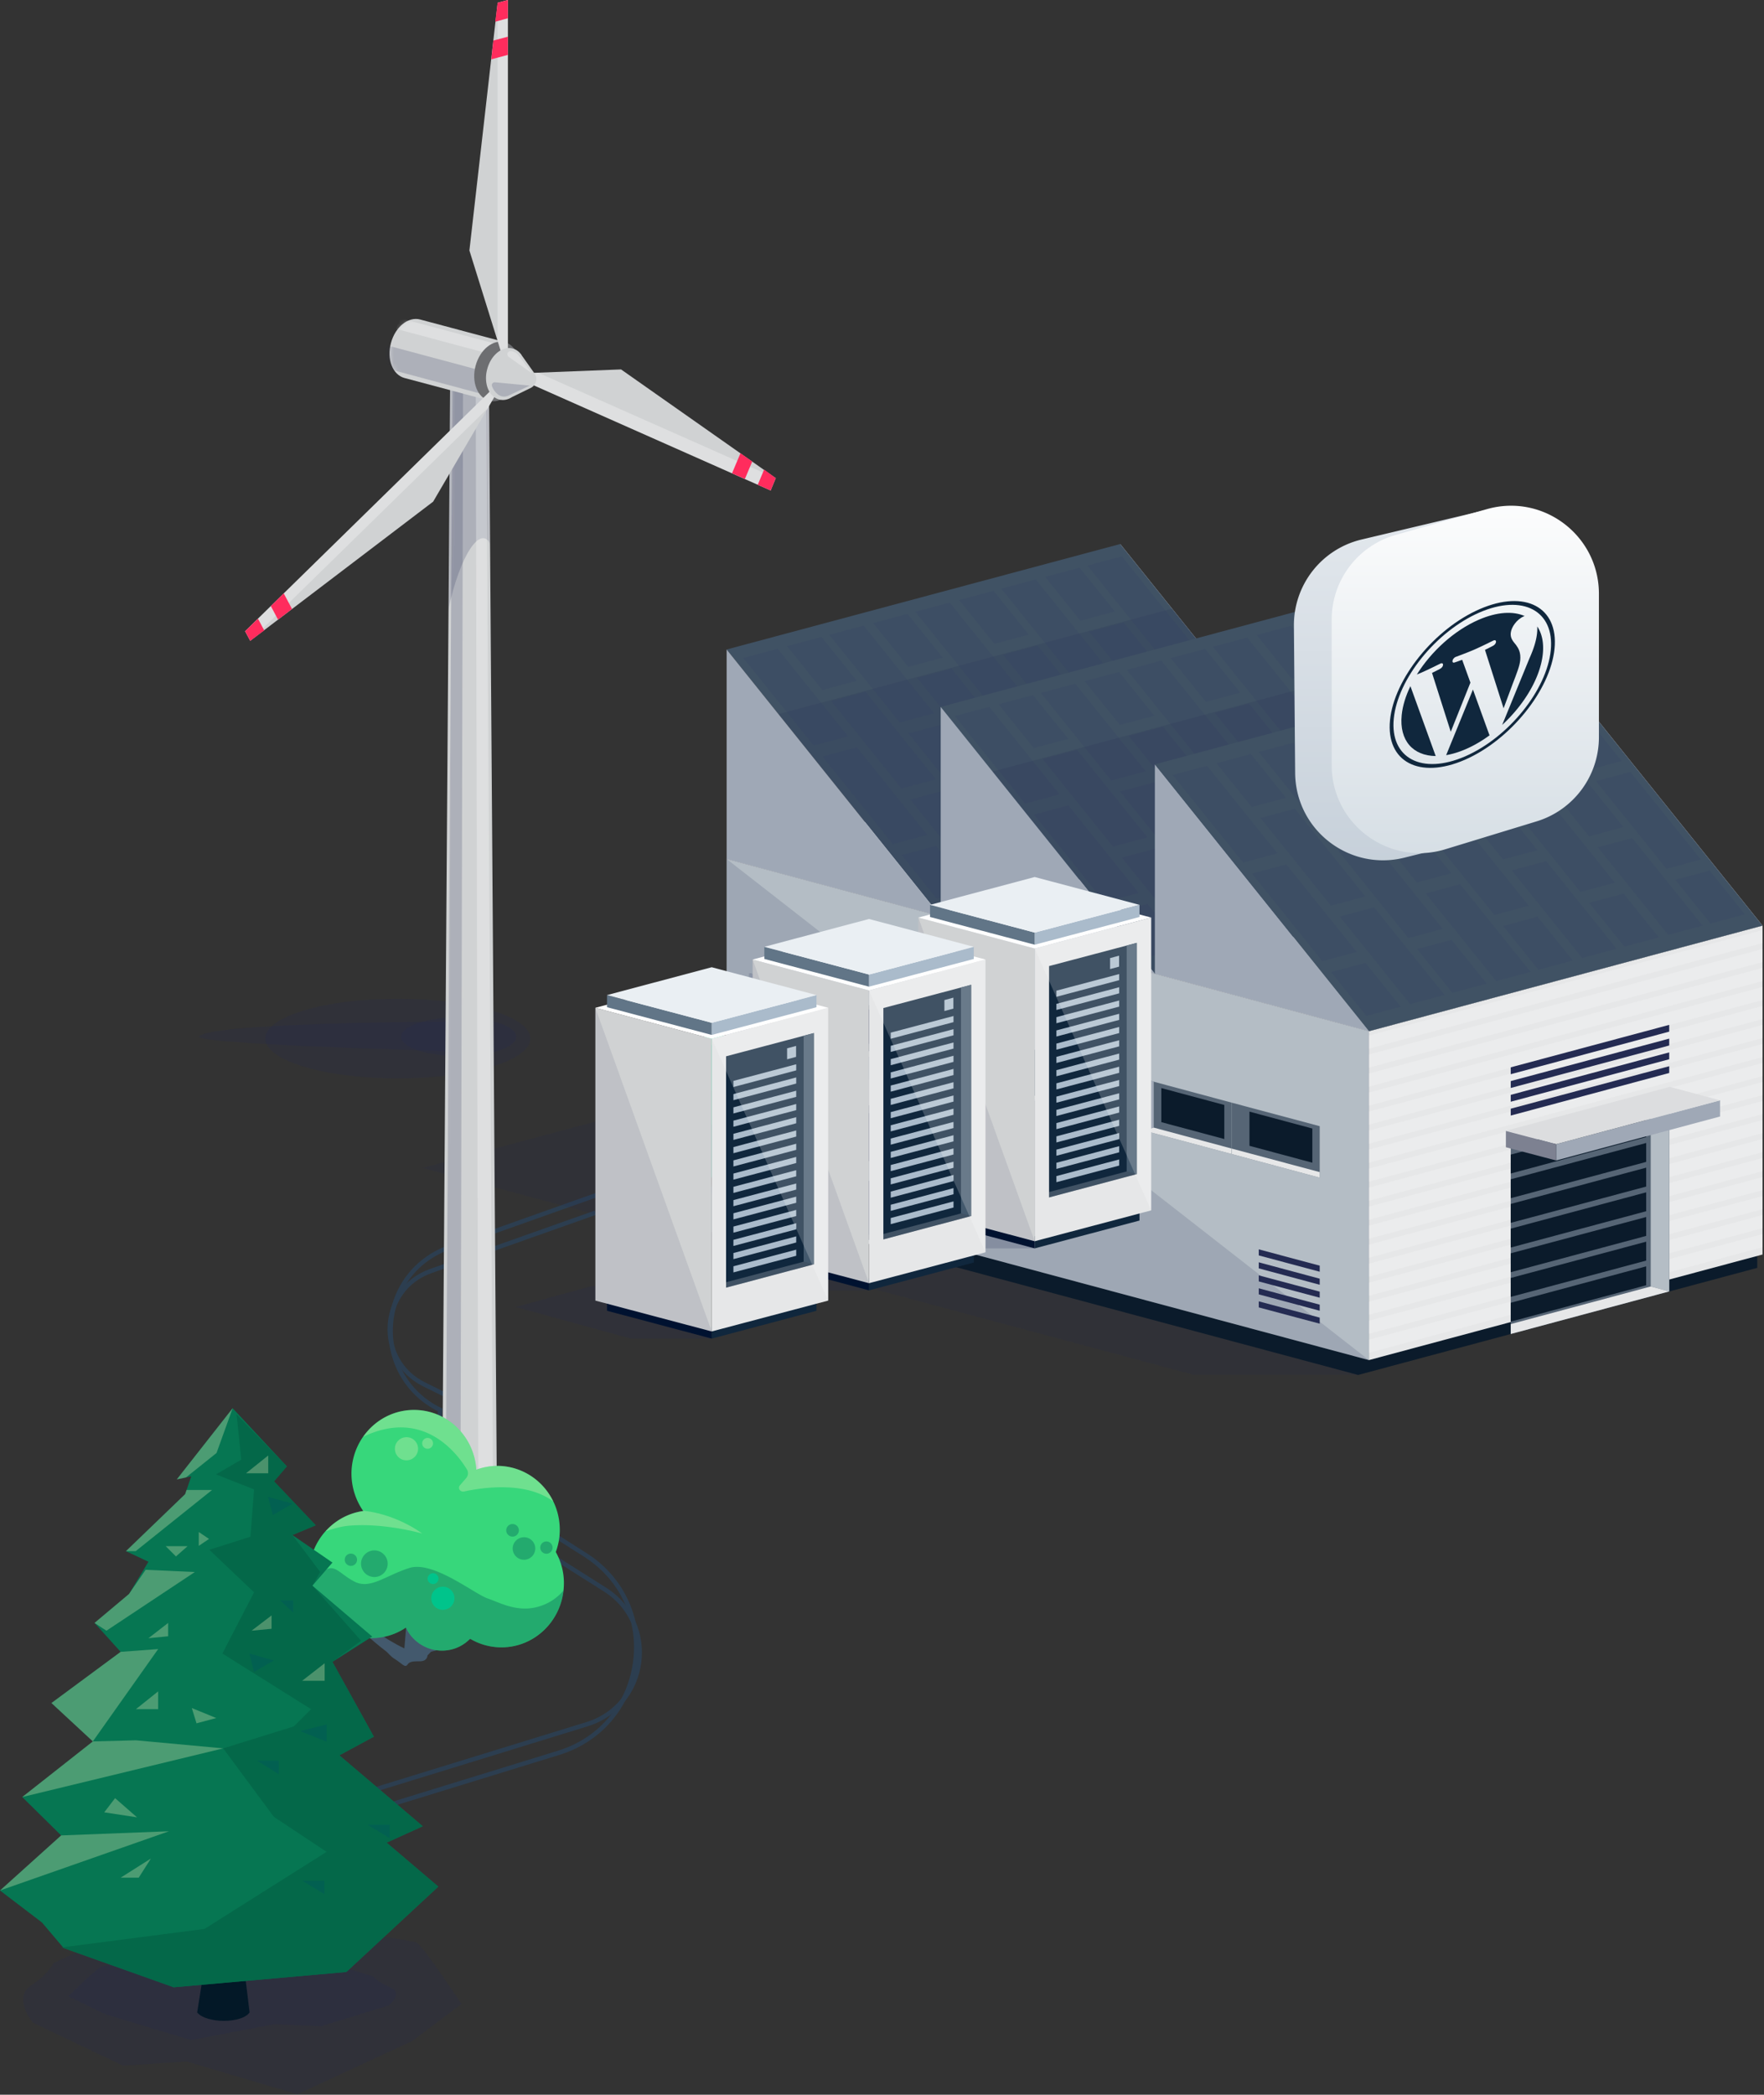 <svg xmlns="http://www.w3.org/2000/svg" width="401" height="476" fill="none"><rect width="100%" height="100%" fill="#333333" stroke="none"/><path stroke="#2C3E50" d="M135.342 275.578 97.925 288.83c-11.668 4.133-12.626 20.263-1.53 25.748l11.771 5.817-1.43 16.211 26.298 16.719c17.995 11.441 14.325 38.713-6.055 44.99l-73.642 22.68"/><path stroke="#2C3E50" d="m137.726 270.81-35.564 12.626c-16.762 5.951-18.08 29.147-2.101 36.958l-1.43 16.211 38.878 24.597c12.27 7.762 9.79 26.339-4.085 30.613l-90.1 27.749"/><path fill="#242B52" d="M146.338 279.791c0 1.969 4.898 3.571 10.95 3.571 6.053 0 10.927-1.602 10.927-3.571 0-1.97-4.898-3.572-10.927-3.572-6.052 0-10.95 1.602-10.95 3.572Z" opacity=".2"/><path fill="#242B52" d="M152.506 279.424c0 1.03 2.865 1.855 6.399 1.855 3.535 0 6.399-.825 6.399-1.855s-2.864-1.855-6.399-1.855c-3.534 0-6.399.847-6.399 1.855Z" opacity=".2"/><path fill="#43596D" d="M155.717 278.922c.116.893.139 1.534 1.779 1.625 1.894.092 5.429-.572 5.544-1.625 0 0-.185-7.625-2.379-12.868-2.195-5.266-2.01-15.775-2.195-17.767-.185-1.992-1.109-3-1.109-3l-1.64 1.443s-.37 9.364 0 12.799c.37 3.457 1.178 6.937 1.455 10.761.231 3.205-1.455 8.632-1.455 8.632Z"/><mask id="a" width="9" height="36" x="155" y="245" maskUnits="userSpaceOnUse" style="mask-type:luminance"><path fill="#fff" fill-rule="evenodd" d="M155.717 278.922c.116.893.139 1.534 1.779 1.625 1.894.092 5.429-.572 5.544-1.625 0 0-.185-7.625-2.379-12.868-2.195-5.266-2.01-15.775-2.195-17.767-.185-1.992-1.109-3-1.109-3l-1.64 1.443s-.37 9.364 0 12.799c.37 3.457 1.178 6.937 1.455 10.761.231 3.205-1.455 8.632-1.455 8.632Z" clip-rule="evenodd"/></mask><g mask="url(#a)"><path fill="#2F1D00" d="M157.796 280.959s2.149-6.731 1.178-9.731c-.97-2.999-2.471-13.463-2.471-15.226 0-1.763-.278-6.251.554-6.937.832-.687 1.64 1.213 1.64 1.213s1.224-7.075.832-7.075c-.393 0-8.917.824-8.917.824l3.696 31.826-.139 3.938 3.627 1.168Z" opacity=".2"/></g><mask id="b" width="9" height="36" x="155" y="245" maskUnits="userSpaceOnUse" style="mask-type:luminance"><path fill="#fff" fill-rule="evenodd" d="M155.717 278.922c.116.893.139 1.534 1.779 1.625 1.894.092 5.429-.572 5.544-1.625 0 0-.185-7.625-2.379-12.868-2.195-5.266-2.01-15.775-2.195-17.767-.185-1.992-1.109-3-1.109-3l-1.64 1.443s-.37 9.364 0 12.799c.37 3.457 1.178 6.937 1.455 10.761.231 3.205-1.455 8.632-1.455 8.632Z" clip-rule="evenodd"/></mask><g mask="url(#b)"><path fill="#2F1D00" d="M162.37 270.084s-1.917-.687-2.241-.252c-.323.435-.069.572-.693 1.58-.647 1.007-2.795.938-3.003.824-.185-.137-2.425-.069-1.963-.756.462-.687-.185-6.571.947-6.685 1.155-.138 6.121-.504 6.121-.321.024.183.832 5.61.832 5.61Z" opacity=".2"/></g><mask id="c" width="9" height="36" x="155" y="245" maskUnits="userSpaceOnUse" style="mask-type:luminance"><path fill="#fff" fill-rule="evenodd" d="M155.717 278.922c.116.893.139 1.534 1.779 1.625 1.894.092 5.429-.572 5.544-1.625 0 0-.185-7.625-2.379-12.868-2.195-5.266-2.01-15.775-2.195-17.767-.185-1.992-1.109-3-1.109-3l-1.64 1.443s-.37 9.364 0 12.799c.37 3.457 1.178 6.937 1.455 10.761.231 3.205-1.455 8.632-1.455 8.632Z" clip-rule="evenodd"/></mask><g mask="url(#c)"><path fill="#FFDE96" d="M161.492 280.799s.185-3.686.023-5.472c-.161-1.786-.901-1.969-.831-3.228.069-1.26.647-2.473.647-2.473s.415 1.465.646 2.519c.231 1.076.278 2.885.347 4.052.069 1.168 0 4.007 0 4.007l-.832.595Z" opacity=".13"/></g><path fill="#00C48B" d="M142.157 262.665a6.764 6.764 0 0 1-2.772-5.472 6.718 6.718 0 0 1 3.257-5.77c.069-4.648 3.719-8.426 8.339-8.563a8.808 8.808 0 0 1 3.119.504c.277-4.442 3.858-8.037 8.34-8.151 4.735-.138 8.709 3.663 8.847 8.471a8.848 8.848 0 0 1-1.594 5.289s0 .023.023.023c4.089.573 7.3 4.076 7.416 8.38a8.759 8.759 0 0 1-.162 1.924 3.544 3.544 0 0 1-.416 4.35 3.572 3.572 0 0 1-2.241 1.122c-.415 3.366-3.28 5.976-6.745 5.976a6.81 6.81 0 0 1-6.538-4.9 5.453 5.453 0 0 1-4.551-.527 8.405 8.405 0 0 1-5.544 2.267 8.452 8.452 0 0 1-4.089-.916c-.554.687-1.409 1.099-2.379 1.099-1.71 0-3.096-1.374-3.096-3.068-.046-.756.278-1.488.786-2.038Z"/><path fill="#F1F3BE" d="M163.733 237.799c-3.95-.893-5.544-.114-8.108 1.145 1.501-2.175 3.973-3.64 6.791-3.709 4.736-.137 8.709 3.663 8.848 8.472a8.85 8.85 0 0 1-1.594 5.289s0 .023.023.023c4.089.572 7.3 4.075 7.416 8.38 0 .435-.023.847-.07 1.259-.739-1.649-4.227-7.716-9.217-6.594-3.049.687-3.673.572-5.336-.504-.601-.389-.023-.618 2.495-1.397 5.451-1.671 6.237-10.669-1.248-12.364Zm-6.006 7.191c.901 1.236-.139 1.305-2.564.664-1.41-.367-4.089-.962-6.492-.779-.878.069-2.957.55-3.557.55 1.501-1.534 3.557-2.519 5.844-2.565a8.83 8.83 0 0 1 3.119.504c0 .023 2.726.389 3.65 1.626Z" opacity=".3"/><g fill="#005A56" opacity=".5"><path d="M139.385 257.216a6.718 6.718 0 0 1 3.257-5.77c.023-.801.138-1.58.346-2.312.439.71 1.109 1.419 2.149 1.717 2.379.71.901 1.946.901 1.946s1.455-3.48 6.676-.366c2.195 1.305 3.003 3.251 5.775 2.61 3.304-.778 3.812.756 3.881 2.29.093 1.534-.531 5.93 5.452 7.533 2.818.755 5.706-2.038 5.706-2.038s.416.16 2.01.206c.554.023 1.039.023 1.455.023a4.044 4.044 0 0 1-.462.641 3.575 3.575 0 0 1-2.241 1.122c-.415 3.366-3.28 5.976-6.745 5.976a6.81 6.81 0 0 1-6.538-4.9 5.453 5.453 0 0 1-4.551-.527 8.407 8.407 0 0 1-5.544 2.267 8.452 8.452 0 0 1-4.089-.916c-.554.687-1.409 1.099-2.379 1.099-1.71 0-3.096-1.374-3.096-3.068 0-.801.324-1.534.832-2.083-1.71-1.237-2.795-3.206-2.795-5.45Z" opacity=".71"/><path d="M146.8 258.224c0 1.007.832 1.831 1.871 1.831 1.04 0 1.871-.824 1.871-1.831a1.855 1.855 0 0 0-1.871-1.855 1.855 1.855 0 0 0-1.871 1.855Zm3.789 1.831c0 .642.531 1.168 1.178 1.168.647 0 1.178-.526 1.178-1.168 0-.641-.531-1.167-1.178-1.167-.647 0-1.178.526-1.178 1.167Zm18.665 1.969a1.179 1.179 0 0 0 2.357 0 1.179 1.179 0 0 0-2.357 0Zm-21.761-6.777c0 .481.393.87.878.87a.874.874 0 0 0 .878-.87.874.874 0 0 0-.878-.87.874.874 0 0 0-.878.87Zm20.029 4.717c0 .481.392.87.878.87a.873.873 0 0 0 .877-.87.873.873 0 0 0-.877-.87.873.873 0 0 0-.878.87Z" opacity=".71"/></g><path fill="#87AD54" d="M143.936 263.994a1.178 1.178 0 0 0 2.356 0 1.178 1.178 0 0 0-2.356 0Zm-1.086-1.878c0 .412.346.756.762.756a.767.767 0 0 0 .763-.756.767.767 0 0 0-.763-.756.766.766 0 0 0-.762.756Z"/><path fill="#F1F3BE" d="M164.611 241.692a1.178 1.178 0 0 0 2.356 0 1.178 1.178 0 0 0-2.356 0Zm3.165 12.685c0 1.053.855 1.9 1.917 1.9a1.904 1.904 0 0 0 1.918-1.9c0-1.053-.855-1.9-1.918-1.9a1.904 1.904 0 0 0-1.917 1.9Zm-3.789-14.814c0 .298.254.55.555.55a.56.56 0 0 0 .554-.55.56.56 0 0 0-.554-.549.545.545 0 0 0-.555.549Zm-6.121 7.396a.56.56 0 0 0 .554.549.56.56 0 0 0 .554-.549.56.56 0 0 0-.554-.55c-.3 0-.554.229-.554.55Z" opacity=".3"/><path fill="#00C48B" d="M139.477 258.52c.924-.366 1.94-.091 2.61.573 1.132-1.488 3.05-2.221 4.875-1.786a4.9 4.9 0 0 1 .254-3.022c1.039-2.405 3.812-3.549 6.191-2.565 2.241.939 3.35 3.458 2.587 5.77.555.023 1.132.115 1.687.366 2.379 1.008 3.465 3.778 2.425 6.182a4.712 4.712 0 0 1-.831 1.306 4.79 4.79 0 0 1-.347 2.518c-1.039 2.404-3.812 3.549-6.191 2.564a4.622 4.622 0 0 1-1.825-1.396 1.091 1.091 0 0 1-.162.069c-1.501.595-3.211-.161-3.811-1.672a3.11 3.11 0 0 1-.208-.893 4.543 4.543 0 0 1-2.796-.252 4.594 4.594 0 0 1-1.409-.938 1.807 1.807 0 0 1-.785.641c-.901.343-1.941-.115-2.31-1.031a1.764 1.764 0 0 1 .277-1.786 2.535 2.535 0 0 1-1.571-1.465c-.508-1.282.093-2.702 1.34-3.183Z"/><path fill="#F1F3BE" d="M150.866 253.872c-.185.436.046.939.485 1.122.439.184.947-.045 1.132-.48.185-.435-.046-.939-.485-1.122-.439-.184-.947.045-1.132.48Zm2.056.366c-.093.206.023.435.231.527.208.092.439-.023.531-.229.093-.206-.023-.435-.231-.527-.208-.091-.439.023-.531.229Zm-12.267 5.038c-.092.206.023.435.231.526.208.092.439-.023.532-.229.092-.206-.024-.435-.232-.526-.207-.092-.462 0-.531.229Z" opacity=".3"/><g fill="#005A56" opacity=".5"><path d="M152.737 270.45a4.633 4.633 0 0 1-1.825-1.397 1.14 1.14 0 0 1-.162.069c-1.501.595-3.211-.161-3.812-1.672a3.133 3.133 0 0 1-.207-.893 4.536 4.536 0 0 1-2.796-.252 4.594 4.594 0 0 1-1.409-.938 1.813 1.813 0 0 1-.785.641c-.901.343-1.941-.115-2.31-1.031a1.76 1.76 0 0 1 .277-1.785 2.536 2.536 0 0 1-1.571-1.466 2.42 2.42 0 0 1 .855-2.908c.023.802.092 1.786.392 2.313.532.939 1.941-.16 3.05-.618 1.109-.458 1.132.526 2.01 1.488.877.984 2.333.412 4.204.527 1.848.114 3.812 3.548 4.62 4.235.809.664 1.871 2.061 3.904 1.969.647-.022 1.178-.228 1.617-.457-1.178 2.129-3.788 3.136-6.052 2.175Z" opacity=".71"/><path d="M145.345 260.902c-.208.503.046 1.076.577 1.282a.984.984 0 0 0 1.294-.573c.208-.503-.046-1.076-.578-1.282a1.03 1.03 0 0 0-1.293.573Zm10.996 3.068a.828.828 0 0 0 .485 1.077.84.84 0 0 0 1.086-.481.828.828 0 0 0-.485-1.076.856.856 0 0 0-1.086.48Zm-12.013-3.778a.463.463 0 0 0 .254.595.47.47 0 0 0 .601-.252.463.463 0 0 0-.254-.595.47.47 0 0 0-.601.252Zm13.976 4.464a.465.465 0 0 0 .254.596.471.471 0 0 0 .601-.252.465.465 0 0 0-.254-.596c-.231-.114-.508.023-.601.252Zm-1.894-2.128a.463.463 0 0 0 .254.595.462.462 0 0 0 .601-.252.456.456 0 0 0-.277-.595.444.444 0 0 0-.578.252Z" opacity=".71"/></g><path fill="#F1F3BE" d="M153.407 251.743c2.241.939 3.35 3.458 2.587 5.77.555.023 1.132.115 1.687.366 1.663.687 2.679 2.244 2.818 3.939-1.34-2.13-4.412-2.862-5.96-3.114a.319.319 0 0 1-.254-.252.276.276 0 0 1 .162-.298l.646-.343a.54.54 0 0 0 .278-.55c-.208-1.305-1.294-5.472-6.353-5.106a4.71 4.71 0 0 1 4.389-.412Zm-6.445 5.564c2.31 1.19 3.488 3.182 3.488 3.182s-2.449-1.854-5.036-2.587a8.734 8.734 0 0 0-1.64-.206 4.775 4.775 0 0 1 3.188-.389Z" opacity=".3"/><path fill="#00C48B" d="M149.318 265.205c-.185.436.046.939.485 1.122.439.184.947-.045 1.132-.48.185-.435-.046-.939-.485-1.122a.862.862 0 0 0-1.132.48Zm.277-1.464c-.092.206.023.435.231.526.208.092.439-.023.532-.229.092-.206-.023-.435-.231-.526a.431.431 0 0 0-.532.229Z"/><path fill="#242B52" d="m193.28 239.37 115.454 30.954v42.122h-37.267L96 265.406l97.28-26.036Z" opacity=".15"/><path fill="#0B1B2B" d="M399.466 264.511v23.6l-90.732 24.336v-23.624l90.732-24.312Zm-233.068-13.834 142.336 38.146v23.623L166.398 274.3v-23.623Z"/><path fill="#B4BDC5" d="m165.18 195.203 146.013 39.135v74.73L165.18 269.933v-74.73Z"/><path fill="#F0F1F2" d="m165.181 195.203 146.012 39.135 89.468-23.991-146.012-39.112-89.468 23.968Z"/><path fill="#E6E7E8" d="M400.661 210.347v74.73l-89.468 23.991v-74.73l89.468-23.991Z"/><path fill="#fff" d="M400.661 280.436v2.987l-89.468 23.991v-2.988l89.468-23.99Zm0-4.321v2.988l-89.468 23.991v-2.988l89.468-23.991Zm0-4.32v2.987l-89.468 23.991v-2.987l89.468-23.991Zm0-4.32v2.987l-89.468 23.991v-2.987l89.468-23.991Zm0-4.321v2.988l-89.468 23.991v-2.988l89.468-23.991Zm0-4.32v2.987l-89.468 23.991v-2.987l89.468-23.991Zm0-4.32v2.987l-89.468 23.991v-2.987l89.468-23.991Zm0-4.321v2.988l-89.468 23.991v-2.988l89.468-23.991Zm0-4.32v2.987l-89.468 23.991v-2.987l89.468-23.991Zm0-4.319v2.987l-89.468 23.991v-2.987l89.468-23.991Zm0-4.321v2.988l-89.468 23.991v-2.988l89.468-23.991Zm0-4.32v2.987l-89.468 23.991v-2.987l89.468-23.991Zm0-4.32v2.987l-89.468 23.991v-2.987l89.468-23.991Zm0-4.321v2.988l-89.468 23.991v-2.988l89.468-23.991Zm0-4.32v2.988l-89.468 23.99v-2.987l89.468-23.991Zm0-4.297v2.965l-89.468 23.991v-2.988l89.468-23.968Zm0-4.32v2.964l-89.468 23.991v-2.987l89.468-23.968Z" opacity=".2"/><path fill="#E6E7E8" d="m351.998 197.317 48.663 13.03-48.663-60.644v47.614Zm-48.663-13.052 48.663 13.052-48.663-60.667v47.615Zm-48.686-13.053 48.686 13.053-48.686-60.644v47.591Z"/><path fill="#405264" d="m165.181 147.589 48.663 60.667 89.491-23.991-48.686-60.644-89.468 23.968Z"/><path fill="#242B52" d="m266.436 138.306 36.899 45.959-89.491 23.991-36.877-45.982 89.469-23.968Z" opacity=".15"/><path fill="#303A66" d="m192.798 167.328-7.835 2.091-15.991-19.9 7.812-2.091 16.014 19.9Zm17.99 22.406-7.812 2.091-16.014-19.923 7.835-2.091 15.991 19.923Zm10.018 12.432-7.835 2.091-7.996-9.95 7.812-2.091 8.019 9.95Zm-26.055-47.476-7.812 2.114-8.019-9.974 7.812-2.091 8.019 9.951Zm18.013 22.405-7.835 2.091-15.991-19.901 7.812-2.091 16.014 19.901Zm17.99 22.405-7.812 2.091-16.014-19.901 7.835-2.114 15.991 19.924Zm-18.404-37.41-7.811 2.092-16.015-19.924 7.812-2.091 16.014 19.923Zm18.014 22.383-7.835 2.091-15.992-19.901 7.812-2.091 16.015 19.901Zm9.994 12.454-7.812 2.091-8.019-9.95 7.835-2.114 7.996 9.973Zm-26.055-47.476-7.812 2.091-7.995-9.95 7.812-2.091 7.995 9.95Zm18.013 22.405-7.811 2.091-16.015-19.9 7.812-2.114 16.014 19.923Zm18.014 22.382-7.835 2.115-15.991-19.924 7.811-2.091 16.015 19.9Zm-18.427-37.411-7.812 2.091-16.014-19.9 7.812-2.091 16.014 19.9Zm18.013 22.405-7.812 2.091-16.014-19.9 7.812-2.114 16.014 19.923Zm9.995 12.432-7.812 2.091-7.996-9.95 7.812-2.091 7.996 9.95Zm-26.055-47.453-7.812 2.091-7.995-9.95 7.811-2.091 7.996 9.95Zm18.013 22.383-7.812 2.114-16.014-19.923 7.812-2.092 16.014 19.901Zm18.013 22.405-7.812 2.091-16.014-19.9 7.812-2.091 16.014 19.9Zm-18.427-37.411-7.812 2.091-16.014-19.901 7.835-2.114 15.991 19.924Zm18.014 22.382-7.812 2.114-16.015-19.924 7.812-2.091 16.015 19.901Zm9.994 12.455-7.812 2.091-7.996-9.95 7.812-2.091 7.996 9.95Zm-26.032-47.477-7.835 2.114-7.995-9.973 7.812-2.091 8.018 9.95Zm17.99 22.406-7.811 2.091-16.015-19.901 7.835-2.091 15.991 19.901Zm18.014 22.404-7.812 2.092-16.014-19.901 7.811-2.114 16.015 19.923Zm-18.404-37.433-7.835 2.114-15.991-19.923 7.812-2.091 16.014 19.9Zm17.99 22.406-7.812 2.091-16.014-19.901 7.835-2.091 15.991 19.901Zm10.018 12.455-7.835 2.091-7.996-9.95 7.812-2.114 8.019 9.973Z" opacity=".15"/><path fill="#405264" d="m213.844 160.641 48.686 60.644 89.468-23.968-48.663-60.667-89.491 23.991Z"/><path fill="#303A66" d="m240.863 180.52-7.812 2.091-16.014-19.901 7.835-2.091 15.991 19.901Zm18.013 22.404-7.811 2.092-16.015-19.901 7.812-2.114 16.014 19.923Zm9.995 12.433-7.812 2.091-7.995-9.951 7.811-2.091 7.996 9.951Zm-26.032-47.454-7.835 2.092-7.995-9.951 7.812-2.091 8.018 9.95Zm17.99 22.382-7.811 2.114-16.015-19.923 7.835-2.091 15.991 19.9Zm18.014 22.407-7.812 2.091-16.015-19.901 7.812-2.091 16.015 19.901Zm-18.404-37.411-7.835 2.091-15.991-19.9 7.812-2.115 16.014 19.924Zm17.99 22.382-7.812 2.114-16.014-19.923 7.835-2.091 15.991 19.9Zm10.018 12.455-7.835 2.091-7.996-9.95 7.812-2.091 8.019 9.95Zm-26.055-47.476-7.812 2.091-8.019-9.95 7.835-2.092 7.996 9.951Zm18.013 22.405-7.835 2.091-15.991-19.9 7.812-2.092 16.014 19.901Zm17.99 22.405-7.812 2.091-16.014-19.924 7.835-2.091 15.991 19.924Zm-18.404-37.433-7.811 2.114-16.015-19.924 7.812-2.091 16.014 19.901Zm18.014 22.405-7.835 2.091-15.991-19.9 7.811-2.092 16.015 19.901Zm9.994 12.432-7.812 2.114-8.018-9.974 7.834-2.091 7.996 9.951Zm-26.055-47.454-7.811 2.092-7.996-9.951 7.812-2.091 7.995 9.95Zm18.014 22.405-7.812 2.091-16.015-19.923 7.812-2.091 16.015 19.923Zm18.013 22.383-7.835 2.091-15.991-19.901 7.811-2.091 16.015 19.901Zm-18.427-37.412-7.812 2.092-16.014-19.901 7.812-2.091 16.014 19.9Zm18.013 22.405-7.812 2.091-16.014-19.923 7.812-2.091 16.014 19.923Zm9.995 12.432-7.812 2.091-7.996-9.95 7.812-2.091 7.996 9.95Zm-26.055-47.452-7.812 2.091-7.996-9.95 7.812-2.115 7.996 9.974Zm18.013 22.382-7.812 2.091-16.014-19.9 7.835-2.091 15.991 19.9Zm18.013 22.405-7.812 2.091-16.014-19.9 7.812-2.091 16.014 19.9Zm-18.427-37.411-7.811 2.091-15.992-19.924 7.812-2.091 15.991 19.924Zm18.014 22.382-7.812 2.091-16.014-19.9 7.811-2.091 16.015 19.9Zm10.017 12.455-7.835 2.091-7.995-9.95 7.812-2.091 8.018 9.95Z" opacity=".15"/><path fill="#566575" d="m279.968 262.236-20.012-5.355v-11.696l20.012 5.377v11.674Z"/><path fill="#9FA8B6" d="M259.956 245.185v11.696l2.321-.643v-10.433l-2.321-.62Z"/><path fill="#E6E7E8" d="m279.968 262.236-20.012-5.354 2.321-.644 17.691 4.757v1.241Z"/><path fill="#0B1B2B" d="M278.314 258.835 264 254.997v-7.744l14.314 3.838v7.744Z"/><path fill="#566575" d="m300.003 267.613-20.035-5.378v-11.673l20.035 5.354v11.697Z"/><path fill="#E6E7E8" d="m300.003 267.612-20.035-5.377v-1.241l20.035 5.354v1.264Z"/><path fill="#0B1B2B" d="m298.326 264.212-14.291-3.837v-7.768l14.291 3.838v7.767Z"/><path fill="#566575" d="m235.166 250.239-20.036-5.378v-11.673l20.036 5.354v11.697Z"/><path fill="#9FA8B6" d="M215.131 233.188v11.673l2.343-.62v-10.433l-2.343-.62Z"/><path fill="#E6E7E8" d="m235.166 250.239-20.036-5.377 2.344-.621 17.692 4.734v1.264Z"/><path fill="#00123E" d="m233.511 246.838-14.314-3.837v-7.768l14.314 3.838v7.767Z"/><path fill="#566575" d="m255.201 255.593-20.035-5.354v-11.697l20.035 5.377v11.674Z"/><path fill="#E6E7E8" d="m255.201 255.593-20.035-5.355v-1.263l20.035 5.377v1.241Z"/><path fill="#0B1B2B" d="m253.523 252.192-14.291-3.814v-7.768l14.291 3.838v7.744Z"/><path fill="#566575" d="m190.362 238.22-20.035-5.354v-11.697l20.035 5.377v11.674Z"/><path fill="#9FA8B6" d="M170.327 221.169v11.697l2.344-.621v-10.433l-2.344-.643Z"/><path fill="#E6E7E8" d="m190.362 238.22-20.035-5.354 2.344-.621 17.691 4.734v1.241Z"/><path fill="#00123E" d="m188.708 234.819-14.314-3.815v-7.767l14.314 3.838v7.744Z"/><path fill="#566575" d="m210.397 243.598-20.035-5.377v-11.674l20.035 5.354v11.697Z"/><path fill="#E6E7E8" d="m210.397 243.598-20.035-5.378v-1.241l20.035 5.355v1.264Z"/><path fill="#00123E" d="m208.72 240.197-14.314-3.838v-7.767l14.314 3.837v7.768Z"/><path fill="#242B52" d="m300.003 288.984-13.854-3.7v-1.379l13.854 3.7v1.379Zm0 2.964-13.854-3.723v-1.378l13.854 3.722v1.379Zm0 8.847-13.854-3.699v-1.379l13.854 3.7v1.378Zm0-2.941-13.854-3.722v-1.379l13.854 3.723v1.378Zm0-2.964-13.854-3.7v-1.378l13.854 3.699v1.379Zm43.425-41.388 36.026-9.674v-1.54l-36.026 9.652v1.562Zm0-3.147 36.026-9.652v-1.562l-36.026 9.651v1.563Zm0-3.126 36.026-9.652v-1.562l-36.026 9.651v1.563Zm0-3.125 36.026-9.675v-1.539l-36.026 9.651v1.563Z"/><path fill="#9FA8B6" d="m213.844 208.256 48.686 13.029-48.686-60.643v47.614Z"/><path fill="#9FA8B6" d="m165.181 195.203 48.663 13.053-48.663-60.667v47.614Z"/><path fill="#242B52" d="m315.122 151.335 36.876 45.983-89.468 23.967-36.9-45.959 89.492-23.991Z" opacity=".15"/><path fill="#9FA8B6" d="m262.53 221.286 48.663 13.052-48.663-60.644v47.592Z"/><path fill="#405264" d="m262.53 173.694 48.663 60.644 89.468-23.991-48.663-60.644-89.468 23.991Z"/><path fill="#566575" d="m343.428 303.139 36.026-9.674V250.86l-36.026 9.675v42.604Z"/><path fill="#B4BDC5" d="M379.454 250.86v42.605l-4.204-1.126v-40.353l4.204-1.126Z"/><path fill="#E6E7E8" d="m343.428 303.139 36.026-9.674-4.204-1.126-31.822 8.548v2.252Z"/><path fill="#0B1B2B" d="M374.216 287.766v4.297l-30.788 8.273v-4.298l30.788-8.272Zm0-5.608v4.297l-30.788 8.25v-4.297l30.788-8.25Zm0-5.607v4.297l-30.788 8.25v-4.297l30.788-8.25Zm0-5.607v4.298l-30.788 8.249v-4.297l30.788-8.25Zm0-5.607v4.297l-30.788 8.25v-4.297l30.788-8.25Zm0-5.607v4.298l-30.788 8.249v-4.297l30.788-8.25Zm0-5.607v4.274l-30.788 8.273v-4.297l30.788-8.25Z"/><path fill="#566575" d="m208.513 285.629-14.567-3.907v-34.7l14.567 3.907v34.7Z"/><path fill="#9FA8B6" d="M193.947 247.022v34.7l1.7-.46v-33.78l-1.7-.46Z"/><path fill="#E6E7E8" d="m208.513 285.629-14.567-3.907 1.701-.459 12.866 3.447v.919Z"/><path fill="#303A66" d="m207.295 283.147-10.408-2.78v-31.85l10.408 2.78v31.85Z"/><path fill="#9FA8B6" d="m198.197 268.532-1.333-.368v-4.504l1.333.368v4.504Z"/><path fill="#fff" d="m208.513 250.929-12.866-3.447 12.866 37.228v-33.781Z" opacity=".2"/><path fill="#7D8191" d="m181.631 246.908 17.83 4.78v1.769l-17.83-4.779v-1.77Z"/><path fill="#DCDDDF" d="m181.631 246.909 17.83 4.779 10.936-2.918-17.829-4.78-10.937 2.919Z"/><path fill="#9FA8B6" d="M210.397 248.771v1.769l-10.936 2.918v-1.769l10.936-2.918Z"/><path fill="#303A66" d="m290.4 193.916-7.812 2.091-16.014-19.9 7.811-2.091 16.015 19.9Zm18.013 22.405-7.812 2.092-16.014-19.901 7.812-2.091 16.014 19.9Zm9.994 12.433-7.811 2.114-7.996-9.973 7.812-2.091 7.995 9.95Zm-26.054-47.453-7.812 2.091-7.996-9.95 7.812-2.091 7.996 9.95Zm18.013 22.405-7.812 2.091-16.014-19.924 7.811-2.091 16.015 19.924Zm18.013 22.382-7.812 2.091-16.014-19.9 7.812-2.091 16.014 19.9Zm-18.427-37.41-7.812 2.091-16.014-19.9 7.835-2.092 15.991 19.901Zm18.013 22.406-7.812 2.091-16.014-19.924 7.812-2.091 16.014 19.924Zm9.994 12.432-7.811 2.091-7.996-9.95 7.812-2.092 7.995 9.951Zm-26.031-47.454-7.835 2.091-7.996-9.95 7.812-2.114 8.019 9.973Zm17.99 22.382-7.812 2.092-16.014-19.901 7.835-2.091 15.991 19.9Zm18.013 22.405-7.812 2.091-16.014-19.9 7.812-2.114 16.014 19.923Zm-18.403-37.411-7.835 2.091-15.991-19.923 7.811-2.091 16.015 19.923Zm17.99 22.382-7.812 2.092-16.014-19.901 7.834-2.091 15.992 19.9Zm10.017 12.455-7.835 2.091-7.995-9.95 7.812-2.114 8.018 9.973Zm-26.055-47.476-7.811 2.091-8.019-9.95 7.835-2.091 7.995 9.95Zm18.014 22.406-7.835 2.091-15.991-19.901 7.811-2.114 16.015 19.924Zm17.99 22.382-7.812 2.114-16.014-19.923 7.835-2.091 15.991 19.9Zm-18.404-37.412-7.812 2.091-16.014-19.9 7.812-2.092 16.014 19.901Zm18.013 22.406-7.835 2.091-15.991-19.901 7.812-2.114 16.014 19.924Zm9.995 12.432-7.812 2.091-8.019-9.95 7.835-2.092 7.996 9.951Zm-26.055-47.453-7.812 2.091-7.995-9.95 7.811-2.092 7.996 9.951Zm18.013 22.382-7.812 2.114-16.014-19.924 7.812-2.091 16.014 19.901Zm18.013 22.405-7.834 2.091-15.992-19.901 7.812-2.091 16.014 19.901Zm-18.426-37.411-7.812 2.091-16.014-19.9 7.834-2.114 15.992 19.923Zm18.013 22.382-7.812 2.115-16.014-19.924 7.812-2.091 16.014 19.9Zm9.994 12.455-7.811 2.092-7.996-9.951 7.812-2.091 7.995 9.95Z" opacity=".15"/><path fill="#9FA8B6" d="m391.011 250.034-37.267 9.973v3.7l37.267-9.996v-3.677Z"/><path fill="#DCDDDF" d="m391.011 250.034-37.267 9.973-11.419-3.056 37.267-9.973 11.419 3.056Z"/><path fill="#7D8191" d="M342.325 256.997v3.7l11.419 3.01v-3.7l-11.419-3.01Z"/><path fill="#242B52" d="m165.181 195.203 146.012 113.865-146.012-39.135v-74.73Z" opacity=".15"/><path fill="url(#d)" fill-rule="evenodd" d="M328.207 192.676a20 20 0 0 0 14.216-13.256l13.697-42.337c2.72-8.406-1.725-17.454-10.041-20.439a16.36 16.36 0 0 0-9.312-.519l-27.256 6.477a19.998 19.998 0 0 0-15.375 19.628l.284 33.429c.11 12.925 12.267 22.353 24.813 19.242l8.974-2.225Z" clip-rule="evenodd"/><path fill="url(#e)" fill-rule="evenodd" d="M349.315 186.647a20 20 0 0 0 14.157-19.127v-32.586c0-13.265-12.677-22.855-25.442-19.245l-20.75 5.868a20 20 0 0 0-14.558 19.245v33.056c0 13.439 12.99 23.053 25.843 19.127l20.75-6.338Z" clip-rule="evenodd"/><g fill="#10273D" clip-path="url(#f)"><path d="M318.639 162.507c-.578 5.817 2.612 9.238 7.726 9.294l-5.743-15.879c-1.072 2.216-1.771 4.452-1.982 6.581l-.001.004Zm26.943-12.425c.18-1.815-.407-2.764-.921-3.478-.693-.859-1.353-1.55-1.233-2.762.134-1.351 1.378-3.094 2.953-3.778.073-.031.136-.054.208-.077-2.615-1.155-6.273-.965-10.45.85-5.602 2.437-10.795 7.213-14.063 12.446.374-.153.729-.299 1.03-.43 1.676-.729 4.292-2.044 4.292-2.044.868-.425.857.697-.015 1.164 0 0-.877.47-1.849.94l4.258 13.375 4.469-11.169-1.874-5.187c-.859.329-1.667.591-1.667.591-.858.328-.637-.925.221-1.254 0 0 2.63-.963 4.205-1.651 1.676-.729 4.292-2.044 4.292-2.044.872-.425.857.697-.015 1.164 0 0-.882.474-1.85.939l4.229 13.276 2.084-5.592c.897-2.335 1.566-4.021 1.692-5.279h.004Z"/><path d="m334.834 156.696-6.086 14.903c1.4-.237 2.899-.687 4.475-1.371 1.867-.811 3.69-1.885 5.41-3.149a.803.803 0 0 1-.094-.153l-3.701-10.229-.004-.001Zm14.621-14.329c.022.438.013.922-.041 1.466-.149 1.493-.621 3.3-1.742 5.794l-6.189 15.104c5.024-4.619 8.7-10.745 9.239-16.169.254-2.555-.22-4.646-1.263-6.194l-.004-.001Z"/><path d="M336.385 138.408c-10.314 4.478-19.464 15.808-20.403 25.255-.939 9.446 6.685 13.481 16.999 8.999 10.309-4.482 19.464-15.811 20.402-25.254.939-9.443-6.689-13.478-16.998-9Zm-3.326 33.468c-9.839 4.276-17.114.424-16.218-8.588.895-9.012 9.627-19.817 19.466-24.098 9.839-4.28 17.114-.423 16.218 8.589-.895 9.012-9.627 19.821-19.466 24.097Z"/></g><path fill="#242B52" d="M234.989 283.683h-18.161l-26.18-7.184 17.218-4.735h27.123v11.919Z" opacity=".2"/><path fill="#10273D" d="m235.214 283.683 23.822-6.326v-2.73l-23.822 6.3v2.756Z"/><path fill="#001230" d="m235.214 283.683-23.795-6.326v-2.73l23.795 6.3v2.756Z"/><path fill="#E6E7E8" d="m235.214 282.056 26.474-7.009v-66.54l-26.474 7.034v66.515Z"/><path fill="#D0D2D3" d="m235.214 282.056-26.448-7.009v-66.54l26.448 7.034v66.515Z"/><path fill="#fff" d="m208.766 208.506 26.448-7.008 26.474 7.008-26.474 7.035-26.448-7.035Z"/><path fill="#10273D" d="m238.477 272.107 19.949-5.302v-52.55l-19.949 5.276v52.576Z"/><path fill="#43596D" d="M258.426 214.255v52.55l-2.308-.604v-51.342l2.308-.604Z"/><path fill="#fff" d="m238.477 272.107 19.949-5.302-2.308-.604-17.641 4.672v1.234Z" opacity=".2"/><path fill="#AABBCB" fill-rule="evenodd" d="m254.393 217.168-2.042.551v2.494l2.042-.551v-2.494Zm.027 5.565-14.272 3.78v-1.392l14.272-3.779v1.391Zm-14.272 5.381 14.272-3.78v1.391l-14.272 3.78v-1.391Zm14.272-.761-14.272 3.779v1.392l14.272-3.78v-1.391Zm-14.272 6.798 14.272-3.78v1.391l-14.272 3.78v-1.391Zm14.272-.787-14.272 3.779v1.392l14.272-3.78v-1.391Zm-14.272 6.798 14.272-3.78v1.391l-14.272 3.78v-1.391Zm14.272-.761-14.272 3.779v1.392l14.272-3.78v-1.391Zm-14.272 6.771 14.272-3.779v1.391l-14.272 3.78v-1.392Zm14.272-.761-14.272 3.78v1.391l14.272-3.78v-1.391Zm-14.272 6.799 14.272-3.78v1.392l-14.272 3.779v-1.391Zm14.272 11.261-14.272 3.78v1.391l14.272-3.78v-1.391Zm-14.272.761 14.272-3.78v1.392l-14.272 3.779v-1.391Zm14.272-6.772-14.272 3.78v1.391l14.272-3.78v-1.391Zm-14.272.761 14.272-3.78v1.392l-14.272 3.779v-1.391Zm14.272-6.798-14.272 3.78v1.391l14.272-3.78v-1.391Z" clip-rule="evenodd"/><path fill="#AABBCB" d="m235.214 214.675 23.822-6.3v-2.756l-23.822 6.3v2.756Z"/><path fill="#617587" d="m235.214 214.675-23.795-6.3v-2.756l23.795 6.3v2.756Z"/><path fill="#EAEFF3" d="m211.419 205.619 23.795-6.326 23.822 6.326-23.822 6.3-23.795-6.3Z"/><path fill="#fff" d="M261.688 275.047v-66.54l-26.474 7.034 26.474 59.506Z" opacity=".2"/><path fill="#242B52" d="m235.214 282.056-26.448-7.009v-66.54l26.448 73.549Z" opacity=".1"/><path fill="#242B52" d="M197.324 293.218h-18.161l-26.18-7.184 17.218-4.735h27.123v11.919Z" opacity=".2"/><path fill="#10273D" d="m197.549 293.218 23.822-6.326v-2.73l-23.822 6.3v2.756Z"/><path fill="#001230" d="m197.549 293.218-23.795-6.326v-2.73l23.795 6.3v2.756Z"/><path fill="#E6E7E8" d="m197.549 291.59 26.474-7.008v-66.541l-26.474 7.035v66.514Z"/><path fill="#D0D2D3" d="m197.549 291.59-26.448-7.008v-66.541l26.448 7.035v66.514Z"/><path fill="#fff" d="m171.101 218.042 26.448-7.009 26.474 7.009-26.474 7.034-26.448-7.034Z"/><path fill="#10273D" d="m200.812 281.643 19.948-5.302v-52.55l-19.948 5.276v52.576Z"/><path fill="#43596D" d="M220.76 223.791v52.55l-2.307-.604v-51.342l2.307-.604Z"/><path fill="#fff" d="m200.812 281.643 19.948-5.302-2.307-.604-17.641 4.673v1.233Z" opacity=".2"/><path fill="#AABBCB" fill-rule="evenodd" d="m216.728 226.704-2.042.551v2.494l2.042-.551v-2.494Zm.027 5.565-14.272 3.78v-1.391l14.272-3.78v1.391Zm-14.272 5.381 14.272-3.78v1.391l-14.272 3.78v-1.391Zm14.272-.761-14.272 3.78v1.391l14.272-3.78v-1.391Zm-14.272 6.798 14.272-3.78v1.391l-14.272 3.78v-1.391Zm14.272-.788-14.272 3.78v1.391l14.272-3.779v-1.392Zm-14.272 6.799 14.272-3.78v1.391l-14.272 3.78v-1.391Zm14.272-.761-14.272 3.779v1.392l14.272-3.78v-1.391Zm-14.272 6.771 14.272-3.779v1.391l-14.272 3.78v-1.392Zm14.272-.761-14.272 3.78v1.391l14.272-3.78v-1.391Zm-14.272 6.799 14.272-3.779v1.391l-14.272 3.78v-1.392Zm14.272 11.261-14.272 3.78v1.391l14.272-3.78v-1.391Zm-14.272.761 14.272-3.78v1.391l-14.272 3.78v-1.391Zm14.272-6.772-14.272 3.78v1.391l14.272-3.78v-1.391Zm-14.272.761 14.272-3.779v1.391l-14.272 3.78v-1.392Zm14.272-6.798-14.272 3.78v1.391l14.272-3.78v-1.391Z" clip-rule="evenodd"/><path fill="#AABBCB" d="m197.549 224.21 23.822-6.3v-2.756l-23.822 6.3v2.756Z"/><path fill="#617587" d="m197.549 224.21-23.795-6.3v-2.756l23.795 6.3v2.756Z"/><path fill="#EAEFF3" d="m173.754 215.154 23.795-6.326 23.822 6.326-23.822 6.3-23.795-6.3Z"/><path fill="#fff" d="M224.023 284.583v-66.541l-26.474 7.035 26.474 59.506Z" opacity=".2"/><path fill="#242B52" d="m197.549 291.591-26.448-7.008v-66.541l26.448 73.549Z" opacity=".1"/><path fill="#242B52" d="M161.565 304.184h-18.16L117.225 297l17.217-4.735h27.123v11.919Z" opacity=".2"/><path fill="#10273D" d="m161.79 304.184 23.822-6.326v-2.73l-23.822 6.3v2.756Z"/><path fill="#001230" d="m161.79 304.184-23.795-6.326v-2.73l23.795 6.3v2.756Z"/><path fill="#E6E7E8" d="m161.79 302.556 26.475-7.009v-66.54l-26.475 7.034v66.515Z"/><path fill="#D0D2D3" d="m161.791 302.556-26.448-7.009v-66.54l26.448 7.034v66.515Z"/><path fill="#fff" d="m135.343 229.007 26.447-7.008 26.475 7.008-26.475 7.035-26.447-7.035Z"/><path fill="#10273D" d="m165.054 292.609 19.948-5.302v-52.55l-19.948 5.276v52.576Z"/><path fill="#43596D" d="M185.002 234.757v52.55l-2.308-.604v-51.342l2.308-.604Z"/><path fill="#fff" d="m165.054 292.609 19.948-5.302-2.308-.604-17.64 4.672v1.234Z" opacity=".2"/><path fill="#AABBCB" fill-rule="evenodd" d="m180.97 237.67-2.043.551v2.494l2.043-.551v-2.494Zm.027 5.565-14.272 3.78v-1.392l14.272-3.779v1.391Zm-14.272 5.381 14.272-3.78v1.391l-14.272 3.78v-1.391Zm14.272-.761-14.272 3.779v1.392l14.272-3.78v-1.391Zm-14.272 6.798 14.272-3.78v1.391l-14.272 3.78v-1.391Zm14.272-.788-14.272 3.78v1.391l14.272-3.78v-1.391Zm-14.272 6.798 14.272-3.779v1.391l-14.272 3.78v-1.392Zm14.272-.761-14.272 3.78v1.391l14.272-3.78v-1.391Zm-14.272 6.773 14.272-3.78v1.392l-14.272 3.779v-1.391Zm14.272-.761-14.272 3.78v1.391l14.272-3.78v-1.391Zm-14.272 6.798 14.272-3.78v1.392l-14.272 3.779v-1.391Zm14.272 11.26-14.272 3.78v1.392l14.272-3.78v-1.392Zm-14.272.762 14.272-3.78v1.391l-14.272 3.78v-1.391Zm14.272-6.772-14.272 3.78v1.391l14.272-3.78v-1.391Zm-14.272.761 14.272-3.78v1.392l-14.272 3.779v-1.391Zm14.272-6.798-14.272 3.779v1.392l14.272-3.78v-1.391Z" clip-rule="evenodd"/><path fill="#AABBCB" d="m161.79 235.176 23.822-6.3v-2.756l-23.822 6.3v2.756Z"/><path fill="#617587" d="m161.79 235.176-23.795-6.3v-2.756l23.795 6.3v2.756Z"/><path fill="#EAEFF3" d="m137.995 226.12 23.795-6.326 23.822 6.326-23.822 6.3-23.795-6.3Z"/><path fill="#fff" d="M188.265 295.548v-66.54l-26.475 7.034 26.475 59.506Z" opacity=".2"/><path fill="#242B52" d="m161.791 302.557-26.448-7.009v-66.54l26.448 73.549Z" opacity=".1"/><ellipse cx="30.126" cy="9.059" fill="#242B52" opacity=".2" rx="30.126" ry="9.059" transform="matrix(-1 0 0 1 120.562 226.946)"/><path fill="#242B52" d="M91.157 235.598c0 2.413 5.863 4.388 13.104 4.388 7.242 0 13.104-1.975 13.104-4.388 0-2.414-5.862-4.389-13.104-4.389-7.241-.031-13.103 1.944-13.103 4.389Z" opacity=".2"/><path fill="#242B52" d="M108.399 239.045v-6.927s-60.879 0-63.168 3.448c0 1.912 63.168 3.479 63.168 3.479Z" opacity=".2"/><path fill="#D0D2D3" d="m111.136 86.297 1.798 250.899c0 1.062-.599 2.124-1.798 2.962-2.429 1.62-6.371 1.62-8.8 0-1.199-.838-1.798-1.9-1.798-2.962l1.798-250.9h8.8Z"/><mask id="g" width="13" height="256" x="100" y="86" maskUnits="userSpaceOnUse" style="mask-type:luminance"><path fill="#fff" fill-rule="evenodd" d="m111.136 86.297 1.798 250.899c0 1.062-.599 2.124-1.798 2.962-2.429 1.62-6.371 1.62-8.8 0-1.199-.838-1.798-1.9-1.798-2.962l1.798-250.9h8.8Z" clip-rule="evenodd"/></mask><g mask="url(#g)"><path fill="#242B52" d="M101.295 343.623h3.375l.599-258.164h-2.397l-1.577 258.164Z" opacity=".2"/></g><mask id="h" width="13" height="256" x="100" y="86" maskUnits="userSpaceOnUse" style="mask-type:luminance"><path fill="#fff" fill-rule="evenodd" d="m111.136 86.297 1.798 250.899c0 1.062-.599 2.124-1.798 2.962-2.429 1.62-6.371 1.62-8.8 0-1.199-.838-1.798-1.9-1.798-2.962l1.798-250.9h8.8Z" clip-rule="evenodd"/></mask><g mask="url(#h)"><path fill="#242B52" d="M111.388 123.513c-2.113-4.08-6.781 2.347-9.494 15.143l.379-52.36h8.863l.252 37.217Z" opacity=".2"/></g><mask id="i" width="13" height="256" x="100" y="86" maskUnits="userSpaceOnUse" style="mask-type:luminance"><path fill="#fff" fill-rule="evenodd" d="m111.136 86.297 1.798 250.899c0 1.062-.599 2.124-1.798 2.962-2.429 1.62-6.371 1.62-8.8 0-1.199-.838-1.798-1.9-1.798-2.962l1.798-250.9h8.8Z" clip-rule="evenodd"/></mask><g mask="url(#i)"><path fill="#fff" d="M108.739 343.623h3.375l-1.609-258.164h-2.365l.599 258.164Z" opacity=".3"/></g><path fill="#E6E7E8" d="M109.681 85.029c-1.773-.852-4.61-.852-6.383 0-1.773.853-1.773 2.217 0 3.012 1.773.853 4.642.853 6.415 0 1.773-.795 1.741-2.16-.032-3.012Z"/><path fill="#D0D2D3" d="M88.873 77.946c.975-3.678 3.963-6.066 6.637-5.343l19.312 5.154-3.554 13.295-19.313-5.155c-2.705-.723-4.088-4.274-3.082-7.951Z"/><mask id="j" width="27" height="20" x="88" y="72" maskUnits="userSpaceOnUse" style="mask-type:luminance"><path fill="#fff" fill-rule="evenodd" d="M88.873 77.946c.975-3.678 3.963-6.066 6.637-5.343l19.312 5.154-3.554 13.295-19.313-5.155c-2.705-.723-4.088-4.274-3.082-7.951Z" clip-rule="evenodd"/></mask><g mask="url(#j)"><path fill="#fff" d="m113.818 78.428-23.029-6.166-.668 2.49 23.029 6.165.668-2.49Z" opacity=".3"/></g><mask id="k" width="27" height="20" x="88" y="72" maskUnits="userSpaceOnUse" style="mask-type:luminance"><path fill="#fff" fill-rule="evenodd" d="M88.873 77.946c.975-3.678 3.963-6.066 6.637-5.343l19.312 5.154-3.554 13.295-19.313-5.155c-2.705-.723-4.088-4.274-3.082-7.951Z" clip-rule="evenodd"/></mask><g mask="url(#k)"><path fill="#242B52" d="m112.109 84.942-24.427-6.54-1.319 4.919 24.427 6.54 1.319-4.919Z" opacity=".2"/></g><ellipse cx="5.032" cy="6.883" fill="#6D6E71" rx="5.032" ry="6.883" transform="scale(-1 1) rotate(-14.999 240.502 493.861)"/><path fill="#D0D2D3" d="M115.451 0v84.954l-8.744-28.035L113.124.63l2.327-.63Z"/><path fill="#fff" d="M115.451 0v84.954l-2.327-7.511V.629L115.451 0Z" opacity=".3"/><path fill="#FF2C5D" d="M113.124.629 115.451 0v4.149l-2.862.785.535-4.305Zm-.975 8.581 3.302-.88v4.148l-3.774 1.006.472-4.275Z"/><path fill="#D0D2D3" d="m175.182 111.449-59.731-26.495 25.729-1.006 35.165 24.704-1.163 2.797Z"/><path fill="#fff" d="m175.182 111.449-59.731-26.495 6.889-.252 54.005 23.95-1.163 2.797Z" opacity=".3"/><path fill="#FF2C5D" d="m176.345 108.652-1.163 2.797-2.926-1.289 1.447-3.457 2.642 1.949Zm-5.346-3.771-1.668 3.96-2.925-1.289 1.919-4.557 2.674 1.886Z"/><path fill="#D0D2D3" d="m55.72 143.446 59.731-58.49-16.985 29.04-41.582 31.618-1.163-2.168Z"/><path fill="#fff" d="m55.72 143.446 59.731-58.49-4.561 7.794-54.006 52.864-1.163-2.168Z" opacity=".3"/><path fill="#FF2C5D" d="m56.885 145.615-1.164-2.169 2.925-2.86 1.415 2.671-3.176 2.358Zm6.321-4.809-1.635-3.08 2.925-2.892 1.887 3.552-3.176 2.42Z"/><path fill="#D0D2D3" d="M110.765 83.855c.849-3.206 3.459-5.28 5.787-4.652.755.189 1.384.66 1.887 1.289a.676.676 0 0 1 .157.251l2.894 4.086c.818 1.132.409 2.703-.849 3.332l-4.246 2.074c-.944.597-1.95.817-2.957.534-2.327-.628-3.554-3.74-2.673-6.914Z"/><path fill="#fff" d="m120.987 84.86-3.114-4.117a2.187 2.187 0 0 0-.881-.722c-.597-.283-1.069-.315-1.384-.063-.377.314-.314.911.095 1.194l5.284 3.709Z" opacity=".3"/><path fill="#242B52" d="m120.421 87.626-4.875 2.294a2.245 2.245 0 0 1-2.297-.25c-.66-.504-1.226-1.29-1.415-1.981-.126-.44.22-.849.692-.817l7.895.754Z" opacity=".2"/><path fill="#43596D" d="M84.036 369.656c.732-.399-.799-4.856-.899-8.182 0 0 3.529 6.186 2.43 9.346 1.598 1.164 4.46 2.893 6.358 3.758.4-5.122.733-8.647.999-11.075.066-.599-5.992-11.408-5.66-11.009 2.497 3.126 3.63 3.692 5.726 7.417.666 1.197 2.264-9.479 2.264-9.479.865.698-.133 7.982.2 9.612.2 1.031.3 2.261.4 3.592.099 1.496.299 5.022.498 6.519 1.598-.366 4.661-3.925 8.489-10.876 0 0-2.963 11.873-8.023 13.337.034.565.067 1.064.1 1.563 6.192-2.228 17.243-5.455 21.737-9.18 0 0-2.097 5.355-20.671 10.344l-.8.832s0 1.23-1.497 1.33c-1.099.066-2.43-.166-3.03.732-.599.898-1.231-.233-3.095-1.364-.6-.366-1.631-1.497-1.631-1.497-7.19-5.454-15.046-14.168-15.046-14.168 1.83 1.995 9.586 6.918 11.15 8.448Z"/><path fill="#37D77B" d="M62.795 355.071c2.2-2.063 5.368-2.429 8.003-1.264 1.533-5.524 6.135-9.649 11.77-10.448a14.935 14.935 0 0 1-2.668-8.851c.234-8.018 6.769-14.34 14.605-14.107 7.402.199 13.304 6.155 13.77 13.575a13.954 13.954 0 0 1 5.169-.865c7.835.233 14.004 6.887 13.804 14.906-.034 1.631-.367 3.194-.901 4.658 1.234 2.23 1.934 4.792 1.834 7.553-.233 8.019-6.768 14.341-14.604 14.108a13.969 13.969 0 0 1-6.735-1.963c-.134.133-.234.266-.334.366-3.601 3.327-9.27 3.094-12.67-.566-.667-.698-1.167-1.497-1.567-2.329-2.334 1.597-5.168 2.462-8.203 2.396a13.533 13.533 0 0 1-5.035-1.098c-.233.998-.733 1.93-1.533 2.662-2.168 2.029-5.602 1.863-7.67-.366-1.4-1.531-1.833-3.594-1.233-5.424-2.167.133-4.435-.665-6.035-2.429-2.868-3.061-2.734-7.752.233-10.514Z"/><path fill="#F1F3BE" d="M89.77 329.218a2.616 2.616 0 0 0 2.634 2.629 2.637 2.637 0 0 0 2.634-2.629 2.615 2.615 0 0 0-2.634-2.628 2.615 2.615 0 0 0-2.634 2.628Zm6.202-1.231a1.23 1.23 0 0 0 1.233 1.231c.7 0 1.234-.566 1.234-1.231a1.23 1.23 0 0 0-1.234-1.231 1.23 1.23 0 0 0-1.233 1.231ZM66.93 355.87a1.23 1.23 0 0 0 1.233 1.231c.7 0 1.234-.566 1.234-1.231a1.23 1.23 0 0 0-1.234-1.231 1.25 1.25 0 0 0-1.233 1.231Z" opacity=".3"/><g fill="#005A56" opacity=".5"><path d="M113.577 374.336a13.969 13.969 0 0 1-6.735-1.963c-.134.133-.234.266-.334.366-3.601 3.327-9.269 3.094-12.67-.566-.667-.699-1.167-1.497-1.567-2.329-2.334 1.597-5.168 2.462-8.203 2.396a13.551 13.551 0 0 1-5.034-1.098c-.234.998-.734 1.93-1.534 2.662-2.168 2.029-5.602 1.863-7.67-.366-1.4-1.531-1.833-3.594-1.233-5.424-2.167.133-4.434-.665-6.035-2.429-2.434-2.628-2.7-6.455-.834-9.25.934 2.23 2.268 4.991 3.668 6.156 2.534 2.096 5.335-2.595 7.903-5.124 2.567-2.529 3.767.266 7.335 2.063 3.568 1.796 7.035-1.431 12.437-3.128 5.402-1.697 14.738 5.889 17.772 6.921 3.034 1.031 7.602 3.793 13.204 1.264a11.331 11.331 0 0 0 4.068-3.094c-.8 7.42-7.102 13.143-14.538 12.943Z" opacity=".71"/><path d="M82.068 355.337a3.042 3.042 0 0 0 3.034 3.028 3.042 3.042 0 0 0 3.034-3.028 3.042 3.042 0 0 0-3.034-3.027 3.042 3.042 0 0 0-3.034 3.027Zm34.477-3.46a2.565 2.565 0 0 0 2.567 2.562 2.566 2.566 0 0 0 2.568-2.562 2.566 2.566 0 0 0-2.568-2.562c-1.434.034-2.567 1.165-2.567 2.562Zm-38.178 2.561c0 .766.633 1.398 1.4 1.398.767 0 1.4-.632 1.4-1.398 0-.765-.633-1.397-1.4-1.397-.8 0-1.4.632-1.4 1.397Zm44.446-2.76c0 .765.634 1.397 1.401 1.397s1.4-.632 1.4-1.397c0-.766-.633-1.398-1.4-1.398-.767 0-1.401.599-1.401 1.398Zm-7.735-3.927c0 .799.633 1.431 1.433 1.431.801 0 1.434-.632 1.434-1.431s-.633-1.431-1.434-1.431c-.8 0-1.433.666-1.433 1.431Z" opacity=".71"/></g><path fill="#F1F3BE" d="M94.505 320.401c7.402.199 13.304 6.155 13.77 13.575a13.954 13.954 0 0 1 5.169-.865c5.435.166 10.103 3.427 12.337 8.085-6.135-4.558-15.705-3.261-20.34-2.262a.984.984 0 0 1-.967-.4c-.2-.332-.166-.765.1-1.031l1.434-1.664a1.66 1.66 0 0 0 .167-1.863c-2.067-3.427-9.77-14.108-23.607-7.486 2.634-3.793 7.035-6.222 11.937-6.089Zm-11.971 22.892c7.836.832 13.438 5.191 13.438 5.191s-9.003-2.596-17.139-1.731c-1.133.133-3 .566-4.834 1.231 2.2-2.462 5.201-4.159 8.602-4.624l-.067-.067Z" opacity=".3"/><path fill="#00C48B" d="M98.04 363.19a2.616 2.616 0 0 0 2.633 2.629 2.637 2.637 0 0 0 2.634-2.629c0-1.464-1.2-2.628-2.634-2.628a2.615 2.615 0 0 0-2.634 2.628Zm-.834-4.459a1.23 1.23 0 0 0 1.233 1.231c.7 0 1.234-.565 1.234-1.231a1.23 1.23 0 0 0-1.234-1.231 1.25 1.25 0 0 0-1.233 1.231Z"/><path fill="#242B52" d="M12.127 446.113s-.946 2.336-5.111 5.113c-4.228 2.777.441 8.395.441 8.395l20.51 9.784 14.45-.947 25.18 7.449 26.125-12.12 11.169-8.395s-8.835-13.508-10.286-14.013c-1.388-.442-33.13-5.618-34.518-5.618-1.389 0-16.344-4.671-16.344-4.671l-31.616 15.023Z" opacity=".2"/><path fill="#242B52" d="M84.887 449.143s.694 1.136 3.85 2.461c3.154 1.389-.38 4.103-.38 4.103l-15.334 4.735-10.79-.442-18.806 3.598-19.5-5.871-8.392-4.103s6.626-6.565 7.698-6.817c1.073-.252 24.738-2.714 25.81-2.714 1.073 0 12.18-2.273 12.18-2.273l23.664 7.323Z" opacity=".2"/><path fill="#031827" d="M56.737 457.308c-1.757 2.548-9.85 2.548-11.92 0l2.51-15.73h8.218l.125 6.942 1.067 8.788Z"/><path fill="#067652" d="m52.888 320-12.7 16.18 3.285-.695-1.39 4.045-13.46 12.957 5.12 2.402-4.424 7.331-7.835 6.573 5.94 6.574-15.734 11.629 9.415 8.722-16.05 12.641 8.846 8.722L0 429.596l9.541 7.268 4.929 5.815 25.022 8.912 39.24-3.477 20.915-19.403-11.753-9.986 8.214-3.729-18.956-16.117 7.835-4.235-9.415-17.002 9.036-5.752-13.585-11.566 4.55-5.246-9.1-6.257 5.308-2.212-9.478-9.986 2.906-3.413L52.888 320Z"/><path fill="#046345" d="m39.492 451.591 39.24-3.476 20.915-19.404-11.753-9.986 8.214-3.729-18.956-16.117 7.835-4.235-9.415-17.002 6.509-4.803-11.058-12.515 1.77-3.097-6.32-8.406 5.308-2.212-9.478-9.986 2.907-3.413-11.437-11.819 1.074 10.302-5.75 3.35 8.657 3.413-.822 10.744-9.352 2.971 10.174 9.67-7.204 13.905 20.157 12.641-3.918 3.918-16.05 4.994 11.5 15.548 12.006 7.963-27.739 17.508-32.605 4.235.57.126 25.021 8.912Z" opacity=".71"/><path fill="#F1F3BE" d="m21.105 395.719-16.05 12.64 45.685-11.06-19.841-1.833-9.794.253Zm6.318-20.353-15.733 11.63 9.415 8.722 14.849-20.984-8.53.632Zm-5.939-6.572 2.717 1.769 20.094-13.336-11.185-.505-3.79 5.498-7.836 6.574Zm-7.583 48.287L0 429.595l38.418-13.462-24.517.948Zm28.498-78.499-.316.948-13.459 12.957h2.212l17.376-13.905H42.4Zm-.127-2.844 6.951-5.562L52.888 320l-12.7 16.18 2.084-.442Zm-8.53 36.531 4.486-3.476v3.034l-4.486.442Zm23.443-1.706 4.55-3.476v3.034l-4.55.442ZM45.18 348.126v3.16l2.337-1.58-2.338-1.58Zm-14.281 40.261h5.055v-4.045l-5.055 4.045Zm25.021-53.598h5.056v-4.045l-5.055 4.045Zm12.765 47.151h5.118v-3.982l-5.118 3.982Zm-37.534 31.032-4.991-4.361-2.465 3.224 7.456 1.137Zm3.159 9.355-2.78 4.361h-4.107l6.888-4.361Zm8.341-70.978-2.653 2.338-2.338-2.338h4.992Zm2.023 40.261 4.486-1.201-5.56-2.275 1.074 3.476Z" opacity=".3"/><g opacity=".82"><path fill="#005A56" d="M88.589 414.68h-4.992l4.992 3.033v-3.033Zm-25.212-14.601h-4.929l4.929 3.097v-3.097Zm10.363 27.305h-4.992l4.992 3.034v-3.034Zm.506-35.521-6.003 1.517 6.003 2.402v-3.919ZM56.68 375.746l5.56 1.58-4.487 2.592-1.074-4.172Zm4.233-35.584 5.624 1.517-4.487 2.591-1.137-4.108Zm5.75 23.512h-2.97l2.97 2.781v-2.781Z" opacity=".71"/></g><defs><linearGradient id="d" x1="362" x2="362" y1="112" y2="201" gradientUnits="userSpaceOnUse"><stop stop-color="#E4E9EE"/><stop offset="1" stop-color="#C5CFD9"/></linearGradient><linearGradient id="e" x1="363.472" x2="363.472" y1="108.494" y2="200.879" gradientUnits="userSpaceOnUse"><stop stop-color="#fff"/><stop offset="1" stop-color="#D3DCE3"/></linearGradient><clipPath id="f"><path fill="#fff" d="m318.93 134 35.431 3.521-3.93 39.544-35.43-3.52z"/></clipPath></defs></svg>